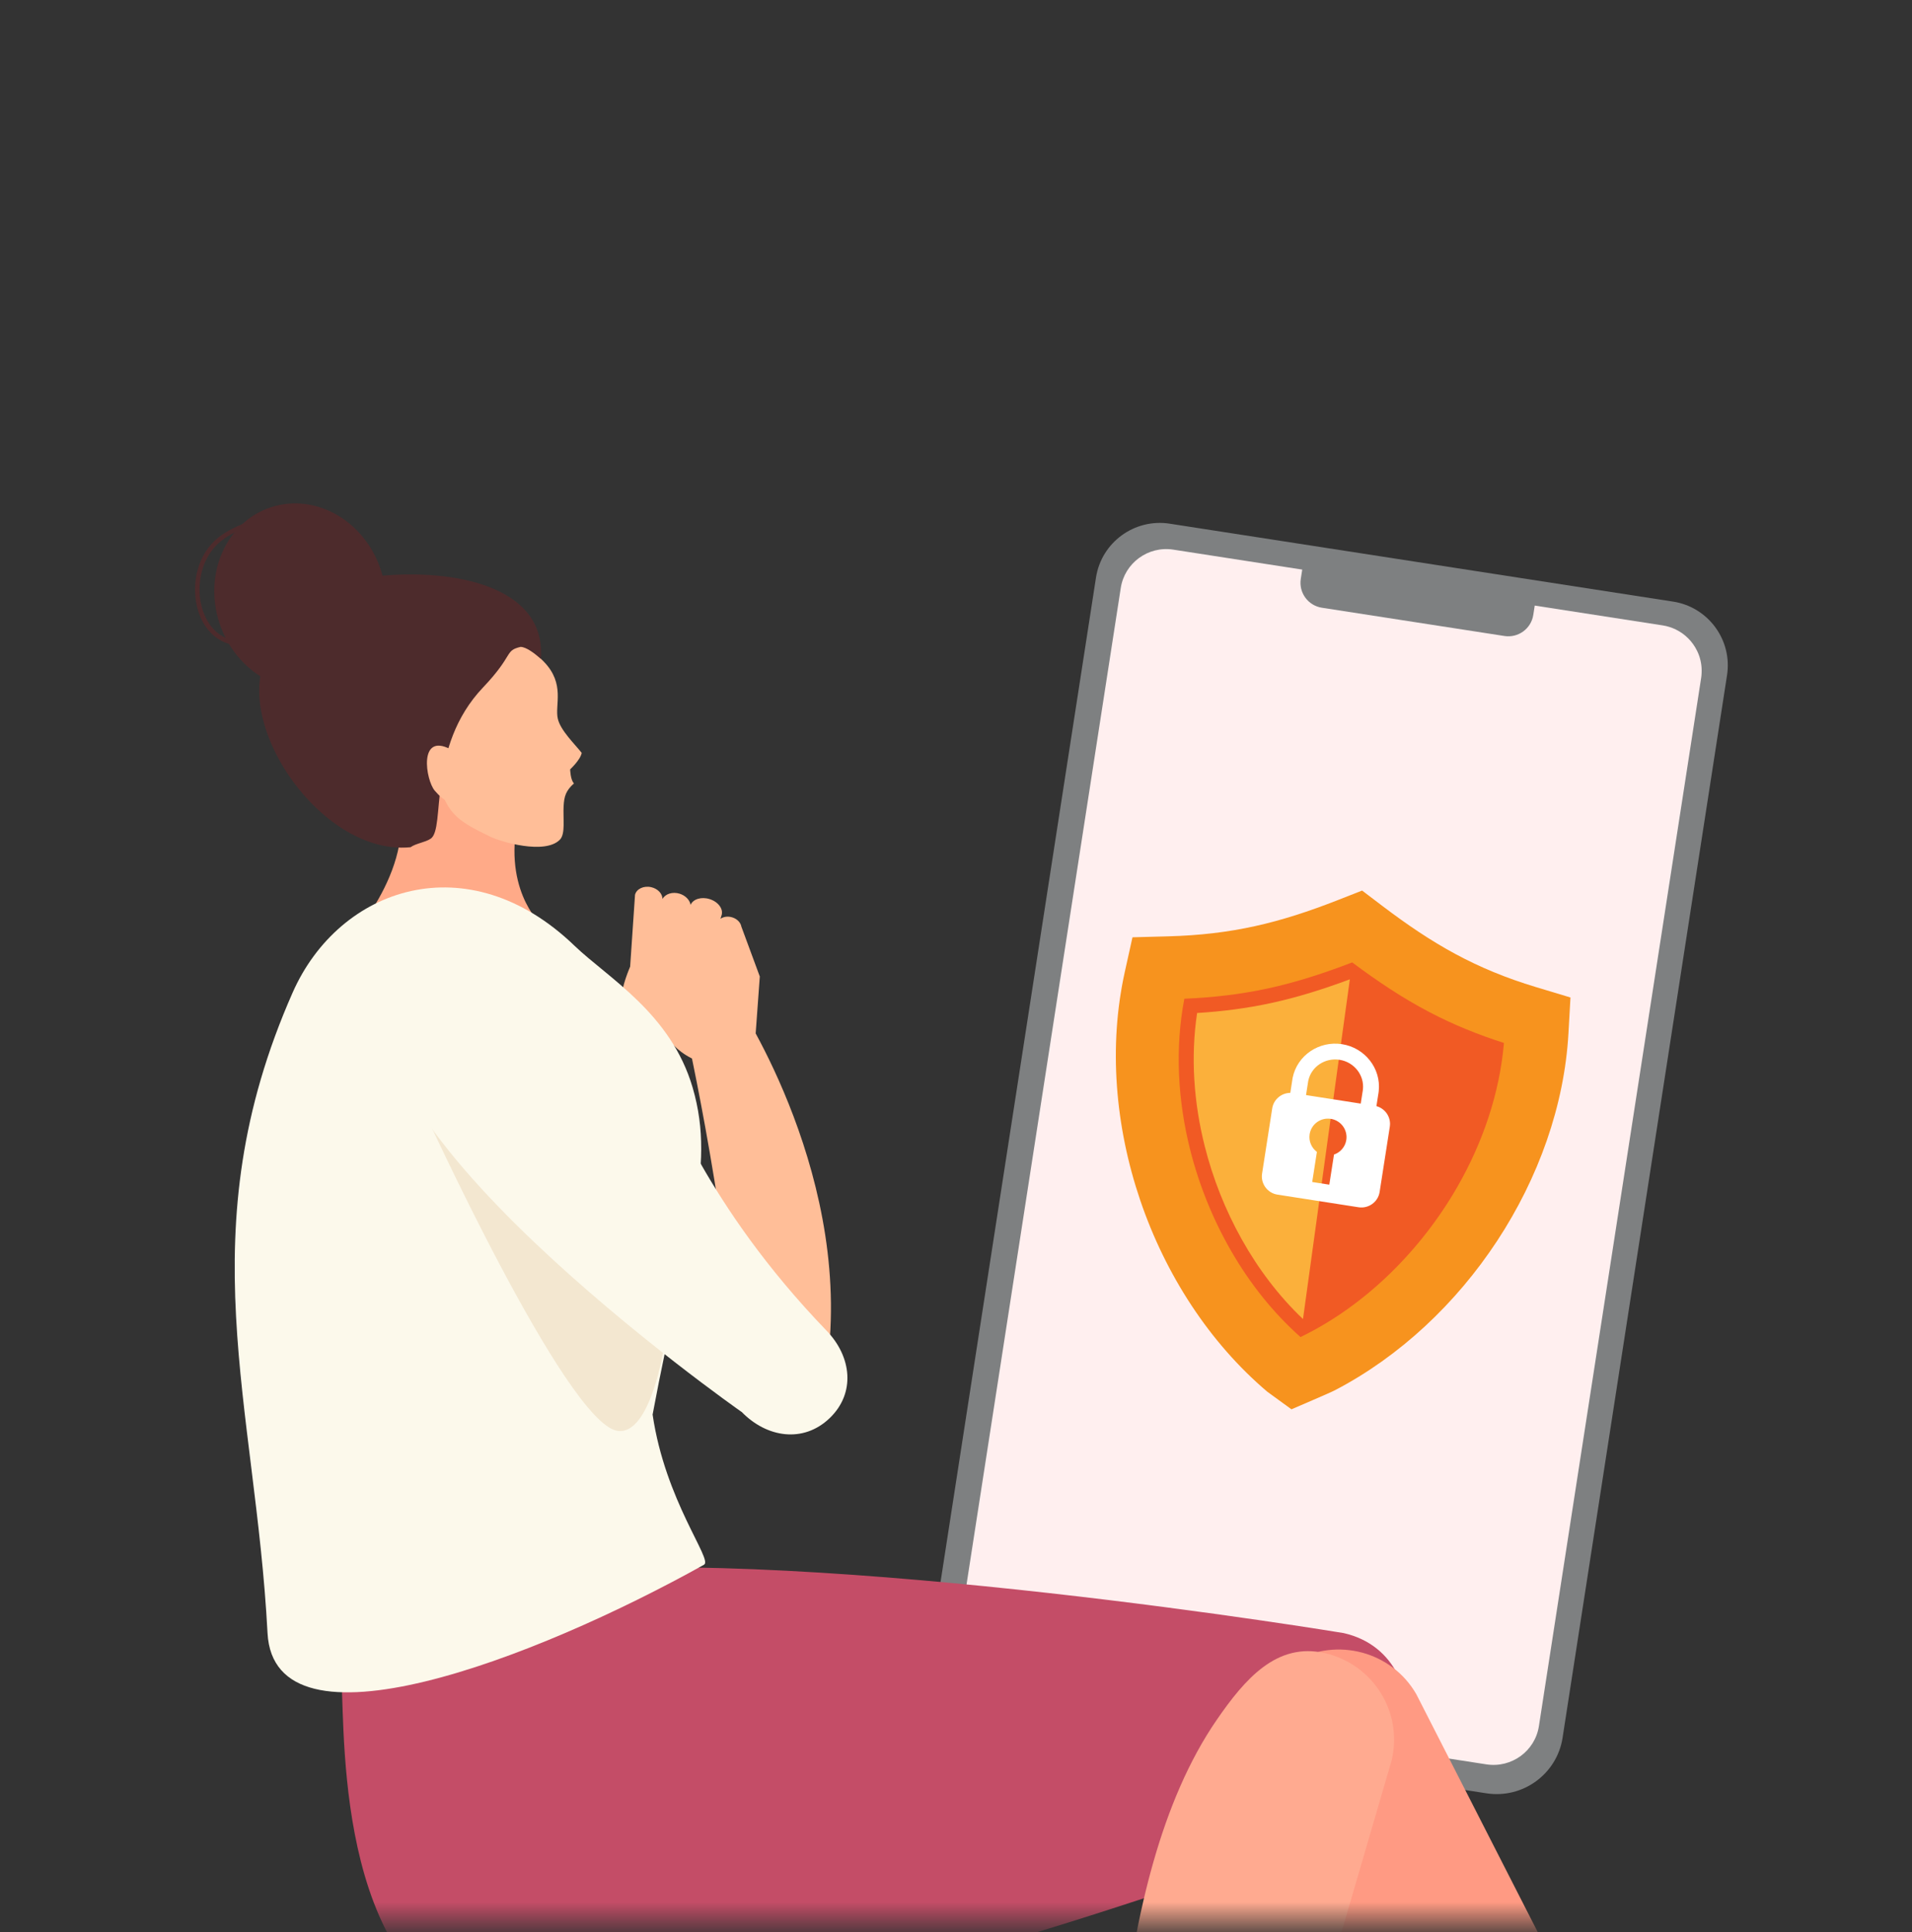 <svg width="96" height="97" viewBox="0 0 96 97" fill="none" xmlns="http://www.w3.org/2000/svg">
<rect x="0" y="0" width="96" height="97" fill="#333333" stroke="none"/>
<mask id="mask0_6312_12918" style="mask-type:alpha" maskUnits="userSpaceOnUse" x="0" y="0" width="96" height="97">
<rect y="0.5" width="96" height="96" fill="#D9D9D9"/>
</mask>
<g mask="url(#mask0_6312_12918)">
<g clip-path="url(#clip0_6312_12918)">
<path d="M58.733 26.292L84.001 30.203C85.771 30.477 86.987 32.133 86.713 33.899L78.457 87.243C78.174 89.067 76.461 90.318 74.632 90.035L49.574 86.156C47.746 85.873 46.49 84.163 46.773 82.339L55.029 28.995C55.303 27.229 56.962 26.018 58.733 26.292Z" fill="#7E8081"/>
<path d="M85.414 34.033L77.268 86.658C77.074 87.917 75.892 88.777 74.629 88.582L50.058 84.779C49.468 84.688 48.965 84.382 48.618 83.953C48.595 83.929 48.573 83.899 48.551 83.872C48.343 83.589 48.198 83.26 48.136 82.907C48.092 82.662 48.087 82.405 48.127 82.147L56.272 29.522C56.467 28.263 57.647 27.4 58.909 27.595L83.48 31.398C83.713 31.434 83.935 31.506 84.137 31.603C84.613 31.833 84.99 32.219 85.212 32.683C85.226 32.712 85.24 32.741 85.254 32.772C85.39 33.089 85.457 33.442 85.435 33.809C85.434 33.883 85.425 33.958 85.414 34.033Z" fill="#FFEFEF"/>
<path d="M65.397 28.512L77.071 30.319L76.985 30.874C76.878 31.564 76.23 32.038 75.537 31.931L66.371 30.512C65.679 30.405 65.204 29.758 65.311 29.067L65.397 28.512Z" fill="#7E8081"/>
<g clip-path="url(#clip1_6312_12918)">
<path fill-rule="evenodd" clip-rule="evenodd" d="M64.844 70.756C65.136 70.623 66.741 69.948 67.026 69.799C73.527 66.411 78.341 59.156 78.751 51.875L78.852 50.08L77.123 49.559C74.087 48.644 71.935 47.398 69.42 45.493L68.39 44.712L67.186 45.185C64.234 46.343 61.837 46.924 58.651 47.01L56.861 47.058L56.475 48.797C54.83 56.229 57.811 64.937 63.628 69.872L64.843 70.756L64.844 70.756Z" fill="#F7931E"/>
<path fill-rule="evenodd" clip-rule="evenodd" d="M75.512 52.363C75.293 54.901 74.442 57.375 73.177 59.579C71.374 62.722 68.595 65.534 65.297 67.129C62.555 64.7 60.642 61.239 59.757 57.725C59.136 55.259 58.987 52.645 59.465 50.142C60.883 50.083 62.278 49.926 63.671 49.623C65.118 49.309 66.514 48.849 67.893 48.319C69.136 49.248 70.418 50.11 71.797 50.829C72.994 51.455 74.229 51.953 75.512 52.363Z" fill="#F15A24"/>
<path fill-rule="evenodd" clip-rule="evenodd" d="M67.775 49.167L65.422 66.225C62.997 63.922 61.295 60.754 60.488 57.544C59.941 55.372 59.773 53.078 60.106 50.859C61.36 50.782 62.603 50.624 63.832 50.357C65.177 50.065 66.487 49.648 67.776 49.167" fill="#FBB03B"/>
<path fill-rule="evenodd" clip-rule="evenodd" d="M66.819 56.173C67.327 56.252 67.675 56.726 67.597 57.232C67.542 57.584 67.295 57.858 66.979 57.966L66.743 59.478L65.885 59.344L66.121 57.832C65.853 57.633 65.701 57.296 65.756 56.945C65.835 56.44 66.31 56.094 66.819 56.173ZM64.785 54.869L64.787 54.857L64.9 54.127L64.903 54.108C65.136 52.975 66.239 52.246 67.38 52.424C68.522 52.602 69.349 53.632 69.225 54.782L69.224 54.785C69.222 54.818 69.216 54.85 69.212 54.882C69.208 54.908 69.204 54.934 69.199 54.959L69.11 55.529L69.109 55.535C69.557 55.657 69.855 56.1 69.781 56.567L69.27 59.844C69.192 60.345 68.717 60.69 68.213 60.612L64.141 59.978C63.637 59.9 63.289 59.425 63.367 58.925L63.877 55.648C63.947 55.197 64.34 54.872 64.785 54.869ZM68.322 55.408L68.413 54.821C68.416 54.801 68.421 54.781 68.424 54.76C68.427 54.739 68.43 54.719 68.431 54.698L68.432 54.696C68.508 53.982 67.995 53.324 67.259 53.208C66.537 53.095 65.833 53.549 65.686 54.268L65.676 54.331L65.575 54.98L68.32 55.408L68.322 55.408Z" fill="white"/>
</g>
</g>
<g clip-path="url(#clip2_6312_12918)">
<path d="M41.456 69.008C43.037 59.313 37.047 50.366 37.047 50.366L34.317 51.162C34.317 51.162 36.313 59.773 37.072 68.745C37.169 69.919 40.917 72.497 41.461 69.01L41.456 69.008Z" fill="#FFBE98"/>
<path d="M33.648 52.298C33.648 52.298 31.485 50.836 31.254 50.052C31.145 49.674 31.639 48.531 31.639 48.531L31.884 44.924C31.958 44.626 32.324 44.455 32.701 44.543C33.032 44.62 33.263 44.872 33.262 45.135C33.404 44.878 33.768 44.759 34.127 44.87C34.426 44.965 34.635 45.191 34.674 45.43C34.798 45.139 35.214 45.01 35.631 45.141C36.065 45.276 36.331 45.641 36.229 45.954L36.174 46.129C36.324 46.023 36.545 45.989 36.766 46.057C37.015 46.135 37.188 46.321 37.222 46.518L38.149 49.027L37.941 51.892C35.823 54.968 33.651 52.297 33.651 52.297L33.648 52.298Z" fill="#FFBE98"/>
<path d="M19.86 39.711C20.26 39.116 20.773 38.091 21.864 37.919C22.963 37.822 25.561 40.27 26.093 40.75C25.125 44.548 27.144 46.391 27.144 46.391L17.468 47.276C17.468 47.276 21.174 43.344 19.86 39.711Z" fill="#FFAA88"/>
<path d="M21.923 38.849C21.567 37.313 23.264 32.867 24.533 32.573C25.802 32.279 26.302 32.185 27.311 33.226C28.392 34.346 27.844 35.4 28.008 36.089C28.148 36.679 28.85 37.347 29.207 37.799C29.148 38.143 28.627 38.626 28.627 38.626C28.627 38.626 28.639 39.159 28.819 39.331C28.406 39.7 28.328 39.988 28.3 40.456C28.262 41.078 28.402 41.866 28.109 42.16C27.354 42.922 25.145 42.263 24.618 42.008C22.83 41.145 22.375 40.801 21.922 38.846L21.923 38.849Z" fill="#FFBE98"/>
<path d="M21.62 42.111C21.337 42.296 20.887 42.34 20.614 42.536C15.521 43.044 10.34 34.328 14.572 31.635C14.572 31.635 16.263 29.195 19.066 28.917C22.717 28.555 27.436 29.393 27.157 33.078C26.826 32.789 26.415 32.482 26.138 32.478C25.319 32.67 25.817 32.869 24.255 34.512C21.396 37.517 22.395 41.605 21.62 42.111Z" fill="#4D2B2C"/>
<path d="M22.614 37.615C21.001 36.77 21.37 39.157 21.829 39.697C21.999 39.895 22.356 40.278 22.661 40.265L22.615 37.618L22.614 37.615Z" fill="#FFBE98"/>
<path d="M11.011 31.261C11.813 33.736 14.28 35.156 16.522 34.428C18.762 33.701 19.929 31.107 19.127 28.631C18.324 26.156 15.855 24.737 13.616 25.464C11.376 26.191 10.209 28.785 11.011 31.261Z" fill="#4D2B2C"/>
<path d="M12.593 32.378C11.224 32.613 10.306 31.788 9.962 30.707C9.588 29.541 9.824 28.061 10.766 27.159C11.219 26.73 11.774 26.473 12.312 26.254C12.372 26.232 12.435 26.259 12.461 26.317C12.483 26.375 12.456 26.439 12.397 26.461C11.864 26.674 11.339 26.922 10.924 27.317C10.055 28.141 9.821 29.547 10.178 30.635C10.513 31.642 11.302 32.362 12.557 32.152C12.617 32.144 12.678 32.183 12.686 32.243C12.696 32.298 12.662 32.352 12.608 32.37C12.608 32.37 12.598 32.373 12.591 32.375L12.593 32.378Z" fill="#4D2B2C"/>
<path d="M66.561 91.622C71.055 91.926 72.688 83.183 67.468 81.992C67.468 81.992 41.296 77.648 27.38 78.918C19.121 79.672 13.553 101.097 25.727 98.319L66.562 91.625L66.561 91.622Z" fill="#C44D67"/>
<path d="M63.267 89.531C62.898 87.086 62.797 84.65 64.963 83.413C67.129 82.18 69.883 82.918 71.114 85.063L85.158 112.576L88.045 117.67L87.51 120.132L83.93 119.76C83.93 119.76 64.74 99.265 63.266 89.527L63.267 89.531Z" fill="#FF9A83"/>
<path d="M65.404 92.545C69.91 92.367 69.762 82.701 65.26 82.877L25.968 78.867C21.462 79.044 17.172 84.957 17.172 84.957C17.322 89.272 17.426 101.336 26.787 101.975C37.974 102.742 65.403 92.542 65.403 92.542L65.404 92.545Z" fill="#C44D67"/>
<path d="M55.149 119.746C55.108 118.993 55.209 118.117 55.285 117.177C55.929 109.306 55.479 94.498 61.093 86.345C62.504 84.298 64.103 82.438 66.528 82.999C68.953 83.56 70.448 85.969 69.874 88.378L61.651 116.561L58.925 127.554L58.506 130.034L54.741 130.988L55.146 119.751L55.149 119.746Z" fill="#FFAA90"/>
<path d="M35.351 78.554C35.795 78.307 33.399 75.346 32.767 71.02C34.405 62.235 35.993 58.776 34.779 54.611C33.69 50.876 30.514 49.087 28.842 47.479C23.506 42.34 17.043 44.513 14.693 49.834C9.402 61.815 12.828 70.49 13.432 81.986C13.765 88.323 26.854 83.294 35.352 78.557L35.351 78.554Z" fill="#FCF9EB"/>
<path d="M31.001 71.837C28.404 71.441 21.137 55.45 21.137 55.45L33.347 67.591C33.347 67.591 32.674 72.094 31.001 71.837Z" fill="#F3E7D0"/>
<path d="M37.232 70.881C38.494 72.184 40.332 72.464 41.651 71.205C42.97 69.946 42.762 68.11 41.5 66.807C38.395 63.586 36.425 60.61 35.18 58.422C33.068 54.713 32.356 52.081 29.463 49.063C27.698 47.219 25.89 46.038 24.603 45.316C23.532 44.551 22.074 44.565 21.027 45.348C19.94 46.157 19.531 47.612 20.042 48.873C15.085 55.386 37.23 70.885 37.23 70.885L37.232 70.881Z" fill="#FCF9EB"/>
</g>
</g>
<defs>
<clipPath id="clip0_6312_12918">
<rect width="32.062" height="60.561" fill="white" transform="translate(55.524 25.796) rotate(8.799)"/>
</clipPath>
<clipPath id="clip1_6312_12918">
<rect width="22.611" height="26.277" fill="white" transform="translate(57.377 42.953) rotate(9.076)"/>
</clipPath>
<clipPath id="clip2_6312_12918">
<rect width="70.096" height="116.386" fill="white" transform="matrix(-0.953 0.303 0.303 0.953 63.797 9.5)"/>
</clipPath>
</defs>
</svg>
